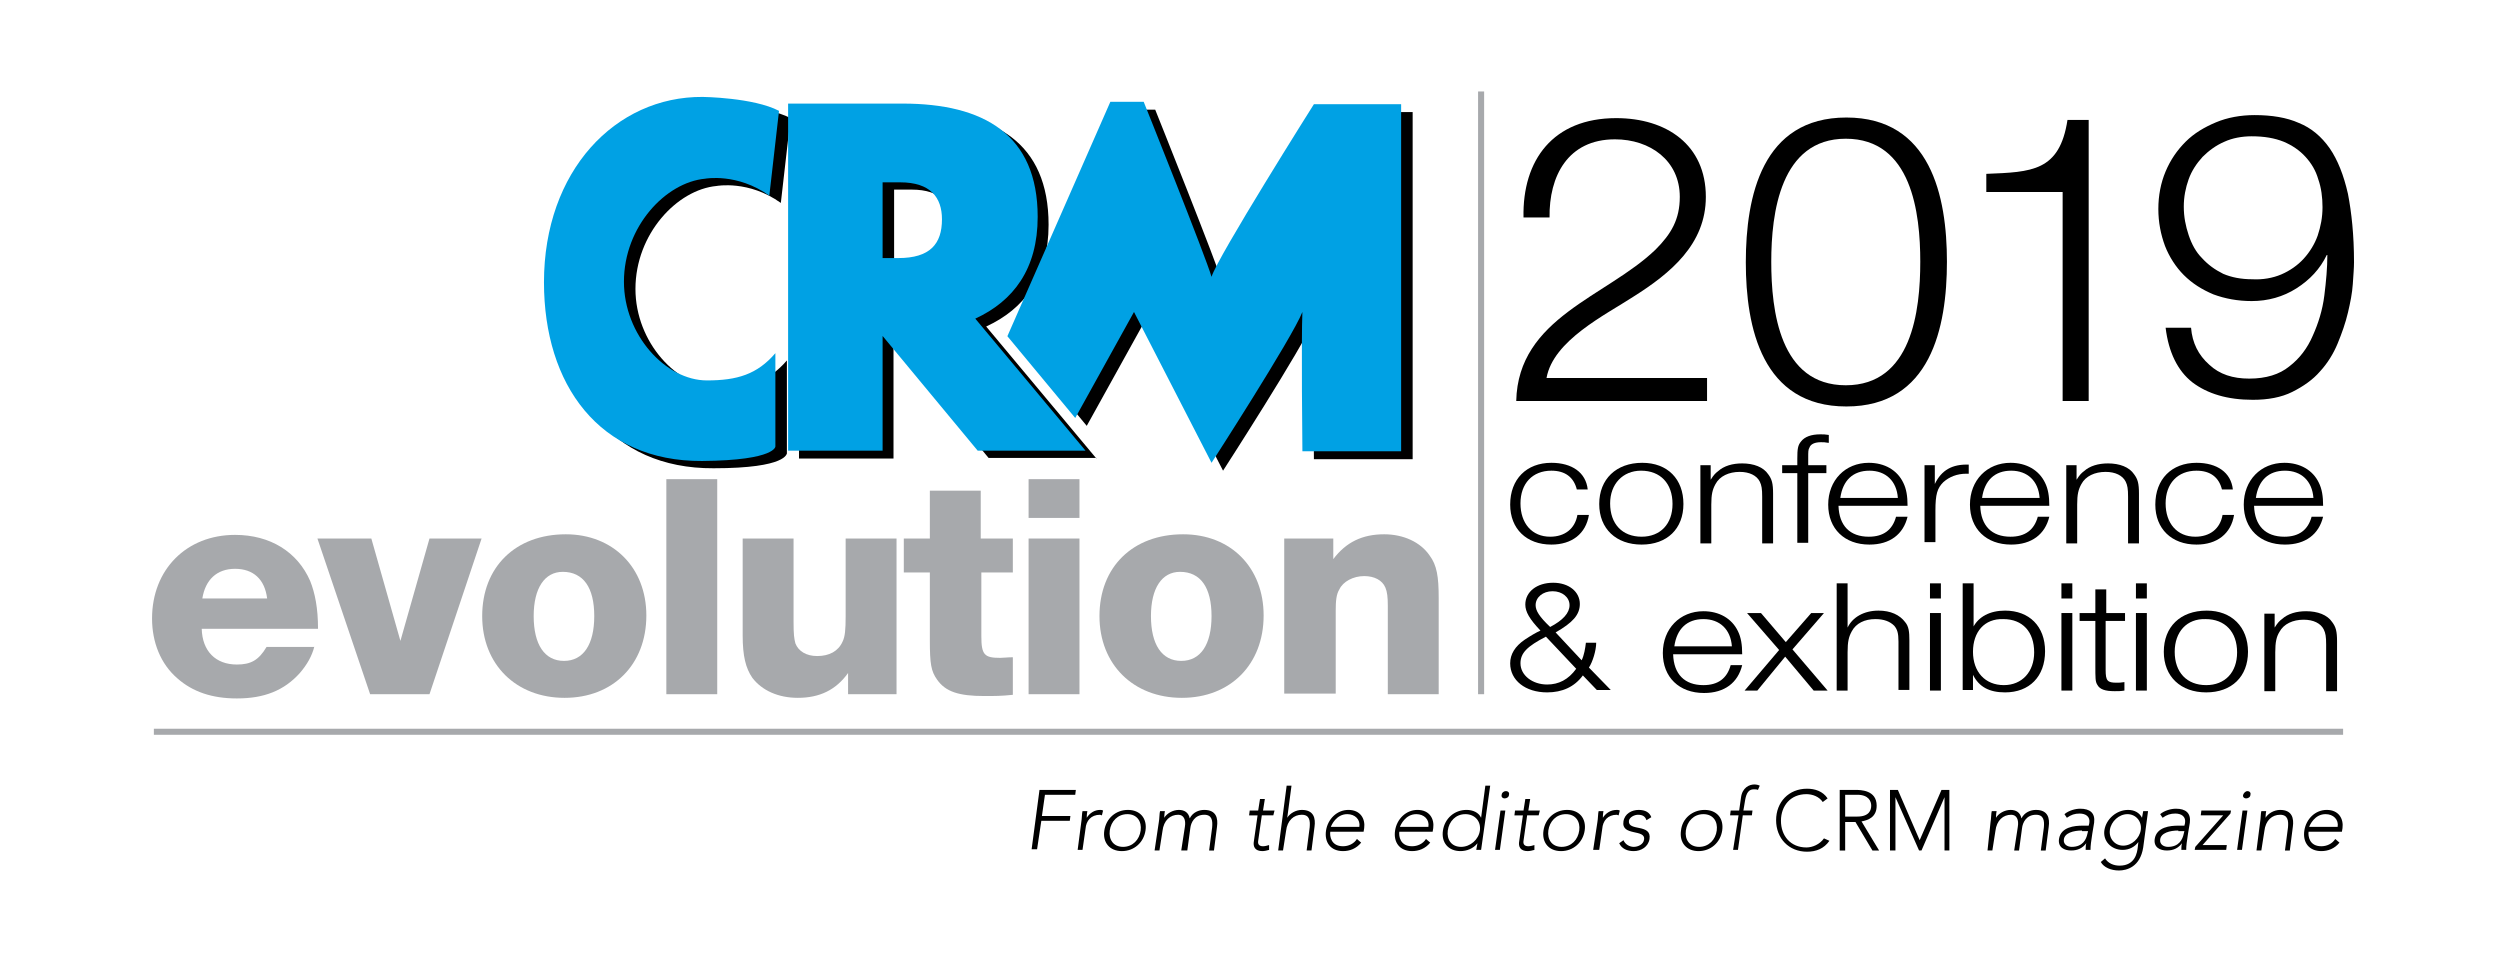 <?xml version="1.0" encoding="utf-8"?>
<!-- Generator: Adobe Illustrator 19.1.0, SVG Export Plug-In . SVG Version: 6.00 Build 0)  -->
<svg version="1.1" id="Layer_1" xmlns="http://www.w3.org/2000/svg" xmlns:xlink="http://www.w3.org/1999/xlink" x="0px" y="0px"
	 viewBox="0 0 412.7 160.7" style="enable-background:new 0 0 412.7 160.7;" xml:space="preserve">
<style type="text/css">
	.st0{fill:#00A1E4;}
	.st1{fill:#A7A9AC;}
	.st2{fill:none;stroke:#A7A9AC;}
</style>
<g>
	<path d="M117.8,77.3c-17,0.1-26.1-12.6-26.1-29.5c0-18.4,11.8-30.7,26.2-30.6c0,0,8.4,0.1,12.6,2.3l-1.6,14
		c-5.3-3.8-10.6-2.8-10.6-2.8c-6.5,0.6-13.4,7.9-13.4,17c0,8.8,6.9,16.3,13.7,16.3c5,0,8.3-1,11.3-4.5v15.4
		C129.8,74.8,130.1,77.3,117.8,77.3z"/>
	<path d="M157.4,37.4c0,4.1-2,6.4-7.2,6.4h-2.6V31.3h2.9C155.4,31.3,157.4,33.8,157.4,37.4z M181,75.7l-18.2-21.8
		c6.3-2.9,10.3-8.2,10.3-16.8c0-13.6-8.9-18.7-22.3-18.7h-18.9v57.3h15.6V56.3h-0.3l16,19.3H181z"/>
	<path d="M216.9,75.7c0,0-0.2-18.5,0-22.9c-1.7,4.3-15,24.9-15,24.9l-12.8-24.9l-9.7,17.5l-11.2-13.5l17-38.7h5.5
		c0,0,10.3,25.7,11.2,28.9c1-3.3,16.9-28.5,16.9-28.5h14.4v57.3H216.9z"/>
</g>
<g>
	<path class="st0" d="M115.9,76.1c-17,0.1-26.1-12.6-26.1-29.5c0-18.4,11.8-30.7,26.2-30.6c0,0,8.4,0.1,12.6,2.3l-1.6,14
		c-5.3-3.8-10.6-2.8-10.6-2.8c-6.5,0.6-13.4,7.9-13.4,17c0,8.8,6.9,16.3,13.7,16.3c5,0,8.3-1,11.3-4.5v15.4
		C128,73.6,128.3,76,115.9,76.1z"/>
	<path class="st0" d="M155.5,36.2c0,4.1-2,6.4-7.2,6.4h-2.6V30.1h2.9C153.6,30.1,155.5,32.6,155.5,36.2z M179.2,74.4L161,52.6
		c6.3-2.9,10.3-8.2,10.3-16.8c0-13.6-8.9-18.7-22.3-18.7h-18.9v57.3h15.6V55.1h-0.3l16,19.3H179.2z"/>
	<path class="st0" d="M215,74.4c0,0-0.2-18.5,0-22.9c-1.7,4.3-15,24.9-15,24.9l-12.8-24.9L177.5,69l-11.2-13.5l17-38.7h5.5
		c0,0,10.3,25.7,11.2,28.9c1-3.3,16.9-28.5,16.9-28.5h14.4v57.3H215z"/>
</g>
<g>
	<path class="st1" d="M51.9,106.7c-0.4,1.6-1.2,3-2.4,4.4c-2.6,2.9-5.9,4.2-10.4,4.2c-4.1,0-7.3-1.1-9.8-3.3c-2.8-2.4-4.2-6-4.2-9.9
		c0-8.1,5.7-13.8,13.7-13.8c5.8,0,10.3,2.8,12.4,7.6c0.8,2,1.3,4.5,1.3,7.9H33.3c0.1,3.7,2.3,5.9,5.8,5.9c2.3,0,3.6-0.7,4.9-2.9
		H51.9z M44.1,98.8c-0.4-3.2-2.3-4.9-5.3-4.9c-3,0-4.9,1.8-5.4,4.9H44.1z"/>
	<path class="st1" d="M70.9,114.6h-9.8l-8.7-25.7h8.9l4.8,16.9l4.8-16.9h8.6L70.9,114.6z"/>
	<path class="st1" d="M106.7,101.6c0,8.1-5.5,13.6-13.5,13.6c-8,0-13.6-5.5-13.6-13.5c0-8.1,5.5-13.5,13.8-13.5
		C101.2,88.2,106.7,93.7,106.7,101.6z M88.1,101.7c0,4.7,1.8,7.4,5,7.4c3.2,0,5-2.7,5-7.4c0-4.7-1.8-7.3-5.2-7.3
		C89.9,94.4,88.1,97.1,88.1,101.7z"/>
	<path class="st1" d="M118.5,114.6H110V79.1h8.4V114.6z"/>
	<path class="st1" d="M148.2,114.6H140v-3.5c-2,2.8-4.7,4.1-8.3,4.1c-3.2,0-5.9-1.2-7.5-3.3c-1.1-1.6-1.6-3.6-1.6-7v-16h8.4v13.7
		c0,2.2,0.1,2.8,0.3,3.6c0.5,1.3,1.8,2.1,3.6,2.1c2,0,3.5-0.8,4.2-2.4c0.4-0.8,0.5-2,0.5-4.1V88.9h8.4V114.6z"/>
	<path class="st1" d="M167.3,94.5H162V105c0,3.1,0.5,3.6,3.1,3.6c0.6,0,1.2-0.1,2.1-0.1v6.2c-1.9,0.2-3,0.2-4.7,0.2
		c-4.2,0-6.4-0.7-7.8-2.7c-1-1.4-1.2-2.6-1.2-6.5V94.5h-4.3v-5.6h4.3V81h8.4v7.9h5.3V94.5z"/>
	<path class="st1" d="M178.2,85.5h-8.4v-6.4h8.4V85.5z M178.2,114.6h-8.4V88.9h8.4V114.6z"/>
	<path class="st1" d="M208.6,101.6c0,8.1-5.5,13.6-13.5,13.6s-13.6-5.5-13.6-13.5c0-8.1,5.5-13.5,13.8-13.5
		C203.2,88.2,208.6,93.7,208.6,101.6z M190,101.7c0,4.7,1.8,7.4,5,7.4c3.2,0,5-2.7,5-7.4c0-4.7-1.8-7.3-5.2-7.3
		C191.8,94.4,190,97.1,190,101.7z"/>
	<path class="st1" d="M220.1,92.3c2.1-2.8,4.8-4.1,8.4-4.1c3.2,0,6,1.3,7.5,3.5c1.2,1.6,1.5,3.5,1.5,7v15.9h-8.4V100
		c0-1.4-0.1-2.3-0.4-3c-0.5-1.2-1.8-1.9-3.5-1.9c-1.8,0-3.5,0.9-4.1,2.2c-0.5,0.8-0.6,1.9-0.6,3.5v13.7H212V88.9h8.1V92.3z"/>
</g>
<g>
	<path d="M262.3,85c-0.5,3.1-2.8,4.9-6.2,4.9c-4.1,0-6.8-2.6-6.8-6.6c0-4.2,2.7-6.9,6.8-6.9c3.4,0,5.7,1.6,6,4.4h-1.8
		c-0.5-2-1.9-3.1-4.2-3.1c-3.1,0-5.1,2.1-5.1,5.4c0,3.3,1.9,5.5,4.9,5.5c2.4,0,4.1-1.3,4.5-3.6H262.3z"/>
	<path d="M277.9,83.2c0,4.1-2.7,6.7-6.9,6.7c-4.2,0-7-2.6-7-6.7c0-4.1,2.8-6.8,7.1-6.8C275.3,76.4,277.9,79.1,277.9,83.2z
		 M265.8,83.1c0,3.4,2,5.5,5.2,5.5c3.1,0,5.1-2.1,5.1-5.4c0-3.4-2-5.5-5.2-5.5C267.9,77.7,265.8,79.9,265.8,83.1z"/>
	<path d="M282.4,79.2c0.5-0.8,0.8-1.1,1.2-1.4c1-0.9,2.4-1.3,4-1.3c1.9,0,3.5,0.6,4.3,1.8c0.6,0.8,0.8,1.5,0.8,3.2v8.2h-1.8v-7.7
		c0-1.3-0.1-1.9-0.4-2.5c-0.5-1-1.7-1.6-3.3-1.6c-1.8,0-3.3,0.7-4,2c-0.5,0.9-0.7,1.7-0.7,3.4v6.4h-1.8V76.8h1.7V79.2z"/>
	<path d="M301.8,73.1c-0.5-0.1-0.8-0.1-1.2-0.1c-1,0-1.7,0.3-1.9,0.9c-0.2,0.3-0.2,0.7-0.2,1.6v1.3h3v1.3h-3v11.5h-1.8V78.1h-2.5
		v-1.3h2.5v-1.1c0-1.6,0.1-2.2,0.6-2.8c0.6-0.8,1.7-1.2,3.2-1.2c0.5,0,0.8,0,1.4,0.1V73.1z"/>
	<path d="M314.9,85.3c-0.7,2.9-2.9,4.6-6.3,4.6c-4.1,0-6.8-2.6-6.8-6.6c0-4,2.8-6.9,6.7-6.9c2.6,0,4.7,1.2,5.7,3.3
		c0.5,1,0.7,2.2,0.7,3.8h-11.4c0.1,3.3,1.9,5.1,5,5.1c2.4,0,3.9-1.1,4.5-3.3H314.9z M313.3,82.2c-0.2-2.8-2-4.5-4.7-4.5
		c-2.7,0-4.4,1.6-4.8,4.5H313.3z"/>
	<path d="M325.1,78.2h-0.5c-1.5,0-2.8,0.5-3.8,1.4c-1,1-1.3,2-1.3,4.7v5.2h-1.8V76.8h1.7v3.1c1.1-2.3,2.9-3.3,5.6-3.2V78.2z"/>
	<path d="M338.3,85.3c-0.7,2.9-2.9,4.6-6.3,4.6c-4.1,0-6.8-2.6-6.8-6.6c0-4,2.8-6.9,6.7-6.9c2.6,0,4.7,1.2,5.7,3.3
		c0.5,1,0.7,2.2,0.7,3.8h-11.4c0.1,3.3,1.9,5.1,5,5.1c2.4,0,3.9-1.1,4.5-3.3H338.3z M336.7,82.2c-0.2-2.8-2-4.5-4.7-4.5
		c-2.7,0-4.4,1.6-4.8,4.5H336.7z"/>
	<path d="M342.8,79.2c0.5-0.8,0.8-1.1,1.2-1.4c1-0.9,2.4-1.3,4-1.3c1.9,0,3.5,0.6,4.3,1.8c0.6,0.8,0.8,1.5,0.8,3.2v8.2h-1.8v-7.7
		c0-1.3-0.1-1.9-0.4-2.5c-0.5-1-1.7-1.6-3.3-1.6c-1.8,0-3.3,0.7-4,2c-0.5,0.9-0.7,1.7-0.7,3.4v6.4h-1.8V76.8h1.7V79.2z"/>
	<path d="M368.8,85c-0.5,3.1-2.8,4.9-6.2,4.9c-4.1,0-6.8-2.6-6.8-6.6c0-4.2,2.7-6.9,6.8-6.9c3.4,0,5.7,1.6,6,4.4h-1.8
		c-0.5-2-1.9-3.1-4.2-3.1c-3.1,0-5.1,2.1-5.1,5.4c0,3.3,1.9,5.5,4.9,5.5c2.4,0,4.1-1.3,4.5-3.6H368.8z"/>
	<path d="M383.5,85.3c-0.7,2.9-2.9,4.6-6.3,4.6c-4.1,0-6.8-2.6-6.8-6.6c0-4,2.8-6.9,6.7-6.9c2.6,0,4.7,1.2,5.7,3.3
		c0.5,1,0.7,2.2,0.7,3.8h-11.4c0.1,3.3,1.9,5.1,5,5.1c2.4,0,3.9-1.1,4.5-3.3H383.5z M381.9,82.2c-0.2-2.8-2-4.5-4.7-4.5
		c-2.7,0-4.4,1.6-4.8,4.5H381.9z"/>
	<path d="M263.5,106.1c0,1.3-0.6,3.2-1.2,4.1l3.6,3.7h-2.3l-2.3-2.4c-1.4,1.9-3.4,2.8-5.9,2.8c-3.6,0-6.1-2-6.1-4.8
		c0-1.5,0.8-2.8,2.4-3.9c0.9-0.6,1.9-1.2,2.6-1.5c-1.8-1.9-2.5-3.1-2.5-4.3c0-2.1,1.9-3.6,4.6-3.6c2.6,0,4.4,1.5,4.4,3.5
		c0,1.8-1.2,3.1-4,4.7l4.3,4.6c0.4-0.8,0.6-2,0.7-2.9H263.5z M255.2,105.1c-3.1,1.6-4.2,2.7-4.2,4.4c0,2,2,3.5,4.4,3.5
		c1.9,0,3.5-0.8,4.8-2.6L255.2,105.1z M259.1,99.9c0-1.3-1.2-2.3-2.8-2.3c-1.6,0-2.8,1-2.8,2.3c0,0.9,0.6,1.9,2.4,3.6
		C258,102.4,259.1,101.2,259.1,99.9z"/>
	<path d="M287.6,109.8c-0.7,2.9-2.9,4.6-6.3,4.6c-4.1,0-6.8-2.6-6.8-6.6c0-4,2.8-6.9,6.7-6.9c2.6,0,4.7,1.2,5.7,3.3
		c0.5,1,0.7,2.2,0.7,3.8h-11.4c0.1,3.3,1.9,5.1,5,5.1c2.4,0,3.9-1.1,4.5-3.3H287.6z M285.9,106.7c-0.2-2.8-2-4.5-4.7-4.5
		c-2.7,0-4.4,1.6-4.8,4.5H285.9z"/>
	<path d="M295.9,107.2l5.8,6.8h-2.3l-4.7-5.6l-4.6,5.6H288l5.7-6.7l-5.3-6.1h2.3l4.1,4.8l4.2-4.8h2.1L295.9,107.2z"/>
	<path d="M305,103.6c0.8-1.7,2.7-2.8,5.1-2.8c2,0,3.5,0.7,4.4,1.9c0.6,0.7,0.7,1.6,0.7,3v8.2h-1.8v-8c0-1.4-0.2-2-0.7-2.6
		c-0.7-0.7-1.7-1.1-3.1-1.1c-1.8,0-3.2,0.7-3.9,2c-0.5,0.9-0.7,1.7-0.7,3.5v6.3h-1.8V96.3h1.8V103.6z"/>
	<path d="M320.4,98.8h-1.8v-2.5h1.8V98.8z M320.4,114h-1.8v-12.8h1.8V114z"/>
	<path d="M325.7,103.6c0.9-1.8,2.8-2.8,5.3-2.8c4,0,6.6,2.6,6.6,6.7c0,4.2-2.6,6.8-6.6,6.8c-2.6,0-4.3-0.9-5.3-2.9v2.5h-1.7V96.3
		h1.8V103.6z M325.7,107.6c0,3.3,2,5.5,5.1,5.5c3,0,5-2.2,5-5.4c0-3.4-1.9-5.5-5.1-5.5C327.6,102.1,325.7,104.3,325.7,107.6z"/>
	<path d="M342.1,98.8h-1.8v-2.5h1.8V98.8z M342.1,114h-1.8v-12.8h1.8V114z"/>
	<path d="M350.7,102.5h-3.1v8.1c0,1.8,0.3,2.1,1.8,2.1c0.4,0,0.7,0,1.3-0.1v1.4c-0.6,0.1-1,0.1-1.6,0.1c-1.6,0-2.5-0.3-2.9-1.1
		c-0.3-0.5-0.3-1-0.3-3.2v-7.3h-2.6v-1.3h2.6v-3.9h1.8v3.9h3.1V102.5z"/>
	<path d="M354.4,98.8h-1.8v-2.5h1.8V98.8z M354.4,114h-1.8v-12.8h1.8V114z"/>
	<path d="M371.1,107.6c0,4.1-2.7,6.7-6.9,6.7c-4.2,0-7-2.6-7-6.7c0-4.1,2.7-6.8,7.1-6.8C368.4,100.8,371.1,103.5,371.1,107.6z
		 M359,107.6c0,3.4,2,5.5,5.2,5.5c3.1,0,5.1-2.1,5.1-5.4c0-3.4-2-5.5-5.2-5.5C361,102.1,359,104.3,359,107.6z"/>
	<path d="M375.5,103.6c0.5-0.8,0.8-1.1,1.2-1.4c1-0.9,2.4-1.3,4-1.3c1.9,0,3.5,0.6,4.3,1.8c0.6,0.8,0.8,1.5,0.8,3.2v8.2H384v-7.7
		c0-1.3-0.1-1.9-0.4-2.5c-0.5-1-1.7-1.6-3.3-1.6c-1.8,0-3.3,0.7-4,2c-0.5,0.8-0.7,1.7-0.7,3.4v6.4h-1.8v-12.8h1.7V103.6z"/>
</g>
<line class="st2" x1="244.5" y1="15.1" x2="244.5" y2="114.6"/>
<line class="st2" x1="25.4" y1="120.8" x2="386.8" y2="120.8"/>
<g>
	<path d="M171.6,130.4h6l-0.1,0.8h-5l-0.5,3.5h4.7l-0.1,0.8h-4.7l-0.7,4.7h-0.9L171.6,130.4z"/>
	<path d="M178.5,135.7c0.1-0.5,0.1-1.5,0.2-1.8h0.8c-0.1,0.5-0.1,1-0.1,1.1c0.5-0.8,1.3-1.3,2.2-1.3c0.2,0,0.3,0,0.5,0.1l-0.2,0.8
		c-0.1,0-0.2-0.1-0.3-0.1c-1.5,0-2.3,1-2.4,2.3l-0.5,3.5h-0.8L178.5,135.7z"/>
	<path d="M186.2,133.7c2,0,3.2,1.4,2.9,3.4c-0.3,2-1.9,3.4-3.9,3.4s-3.2-1.4-2.9-3.4C182.6,135.1,184.2,133.7,186.2,133.7z
		 M185.4,139.8c1.6,0,2.7-1.2,2.9-2.7c0.2-1.5-0.6-2.7-2.2-2.7c-1.6,0-2.7,1.2-2.9,2.7C183,138.6,183.8,139.8,185.4,139.8z"/>
	<path d="M191.3,135.7c0.1-0.5,0.1-1.5,0.2-1.8h0.8c-0.1,0.5-0.1,1-0.1,1.1h0c0.4-0.7,1.4-1.3,2.4-1.3c0.9,0,1.6,0.4,1.8,1.4
		c0.5-1,1.5-1.4,2.4-1.4c2,0,2.3,1.4,2.1,2.8l-0.5,3.9h-0.8l0.5-3.8c0.1-1.1,0-2.1-1.3-2.1c-1.6,0-2.2,1.3-2.3,2.2l-0.5,3.7H195
		l0.6-3.9c0.2-1.2-0.2-2-1.1-2c-1.3,0-2.4,0.9-2.6,2.7l-0.5,3.2h-0.8L191.3,135.7z"/>
	<path d="M210.2,134.6h-1.9l-0.6,4.2c-0.1,0.6,0.2,0.9,0.8,0.9c0.3,0,0.7-0.1,1-0.2l0,0.8c-0.3,0.1-0.8,0.2-1.1,0.2
		c-1.2,0-1.6-0.7-1.4-1.7l0.6-4.2h-1.4l0.1-0.8h1.4l0.3-1.9h0.8l-0.3,1.9h1.9L210.2,134.6z"/>
	<path d="M212.4,129.7h0.8l-0.7,5.3h0c0.4-0.7,1.4-1.3,2.4-1.3c2,0,2.3,1.4,2.1,2.8l-0.5,3.9h-0.8l0.5-3.8c0.1-1.1,0-2.1-1.3-2.1
		c-1.3,0-2.4,0.9-2.6,2.7l-0.5,3.2h-0.8L212.4,129.7z"/>
	<path d="M224.7,139.1c-0.8,1-1.9,1.4-3,1.4c-2,0-3.1-1.4-2.8-3.4c0.3-1.9,1.8-3.4,3.7-3.4c2,0,2.8,1.5,2.6,3l-0.1,0.6h-5.5
		c-0.1,0.7,0.1,2.4,2.1,2.4c0.9,0,1.8-0.4,2.3-1.2L224.7,139.1z M224.4,136.5c0.2-1.2-0.7-2.1-2-2.1c-1.8,0-2.6,1.8-2.7,2.1H224.4z"
		/>
	<path d="M236.1,139.1c-0.8,1-1.9,1.4-3,1.4c-2,0-3.1-1.4-2.8-3.4c0.3-1.9,1.8-3.4,3.7-3.4c2,0,2.8,1.5,2.6,3l-0.1,0.6h-5.5
		c-0.1,0.7,0.1,2.4,2.1,2.4c0.9,0,1.8-0.4,2.3-1.2L236.1,139.1z M235.8,136.5c0.2-1.2-0.7-2.1-2-2.1c-1.8,0-2.6,1.8-2.7,2.1H235.8z"
		/>
	<path d="M243.9,139.2L243.9,139.2c-0.7,0.9-1.8,1.3-2.8,1.3c-2,0-3.2-1.4-2.9-3.4c0.3-2,1.9-3.4,3.9-3.4c1,0,2,0.4,2.4,1.3h0
		l0.7-5.3h0.8l-1.5,10.6h-0.8L243.9,139.2z M241.9,134.4c-1.6,0-2.7,1.2-2.9,2.7c-0.2,1.5,0.6,2.7,2.2,2.7c1.5,0,2.9-1.2,3.1-2.7
		C244.5,135.6,243.5,134.4,241.9,134.4z"/>
	<path d="M247.7,133.8h0.8l-0.9,6.5h-0.8L247.7,133.8z M248.6,130.6c0.4,0,0.6,0.3,0.5,0.6c0,0.4-0.4,0.6-0.7,0.6
		c-0.4,0-0.6-0.3-0.5-0.6C247.9,130.9,248.2,130.6,248.6,130.6z"/>
	<path d="M254,134.6h-1.9l-0.6,4.2c-0.1,0.6,0.2,0.9,0.8,0.9c0.3,0,0.7-0.1,1-0.2l0,0.8c-0.3,0.1-0.8,0.2-1.1,0.2
		c-1.2,0-1.6-0.7-1.4-1.7l0.6-4.2h-1.4l0.1-0.8h1.4l0.3-1.9h0.8l-0.3,1.9h1.9L254,134.6z"/>
	<path d="M258.7,133.7c2,0,3.2,1.4,2.9,3.4c-0.3,2-1.9,3.4-3.9,3.4c-2,0-3.2-1.4-2.9-3.4C255.1,135.1,256.7,133.7,258.7,133.7z
		 M257.8,139.8c1.6,0,2.7-1.2,2.9-2.7c0.2-1.5-0.6-2.7-2.2-2.7c-1.6,0-2.7,1.2-2.9,2.7C255.4,138.6,256.2,139.8,257.8,139.8z"/>
	<path d="M263.7,135.7c0.1-0.5,0.1-1.5,0.2-1.8h0.8c-0.1,0.5-0.1,1-0.1,1.1c0.5-0.8,1.3-1.3,2.3-1.3c0.2,0,0.3,0,0.5,0.1l-0.2,0.8
		c-0.1,0-0.2-0.1-0.3-0.1c-1.5,0-2.3,1-2.4,2.3l-0.5,3.5H263L263.7,135.7z"/>
	<path d="M268,138.7c0.3,0.7,1,1.1,1.7,1.1c0.7,0,1.6-0.4,1.7-1.2c0.3-1.8-3.8-0.5-3.4-3c0.2-1.3,1.4-1.9,2.5-1.9
		c1.1,0,1.8,0.4,2.1,1.2l-0.8,0.5c-0.2-0.6-0.6-0.9-1.4-0.9c-0.6,0-1.4,0.4-1.5,1c-0.2,1.8,3.8,0.4,3.4,3c-0.2,1.3-1.4,2-2.6,2
		c-1.1,0-2-0.4-2.4-1.3L268,138.7z"/>
	<path d="M281.4,133.7c2,0,3.2,1.4,2.9,3.4c-0.3,2-1.9,3.4-3.9,3.4c-2,0-3.2-1.4-2.9-3.4C277.7,135.1,279.4,133.7,281.4,133.7z
		 M280.5,139.8c1.6,0,2.7-1.2,2.9-2.7c0.2-1.5-0.6-2.7-2.2-2.7c-1.6,0-2.7,1.2-2.9,2.7C278.1,138.6,278.9,139.8,280.5,139.8z"/>
	<path d="M287,134.6h-1.4l0.1-0.8h1.4l0.3-2.1c0.2-1.7,1.4-2.2,2.2-2.2c0.4,0,0.7,0.1,0.9,0.2l-0.3,0.7c-0.2-0.1-0.4-0.1-0.7-0.1
		c-0.8,0-1.2,0.6-1.4,1.7l-0.3,1.8h1.5l-0.1,0.8h-1.5l-0.8,5.7h-0.8L287,134.6z"/>
	<path d="M302,138.8c-0.9,1.3-2.2,1.8-3.7,1.8c-3,0-5.1-2.2-5.1-5.2c0-3,2.1-5.2,5.1-5.2c1.3,0,2.6,0.4,3.4,1.6l-0.8,0.6
		c-0.6-0.9-1.7-1.3-2.7-1.3c-2.6,0-4.2,1.9-4.2,4.4c0,2.5,1.6,4.4,4.2,4.4c1,0,2.2-0.5,2.9-1.5L302,138.8z"/>
	<path d="M303.7,130.4h2.6c0.8,0,3.5,0,3.5,2.6c0,1.9-1.4,2.4-2.5,2.6l2.9,4.8h-1.1l-2.8-4.7h-1.7v4.7h-0.9V130.4z M304.6,134.8h2
		c2,0,2.3-1.1,2.3-1.8c0-0.7-0.4-1.8-2.3-1.8h-2V134.8z"/>
	<path d="M311.9,130.4h1.4l3.6,8.3l3.6-8.3h1.3v10H321v-8.8h0l-3.8,8.8h-0.4l-3.9-8.8h0v8.8h-0.9V130.4z"/>
	<path d="M328.6,135.7c0.1-0.5,0.1-1.5,0.2-1.8h0.8c-0.1,0.5-0.1,1-0.1,1.1h0c0.4-0.7,1.4-1.3,2.4-1.3c0.9,0,1.6,0.4,1.8,1.4
		c0.5-1,1.5-1.4,2.4-1.4c2,0,2.3,1.4,2.1,2.8l-0.5,3.9h-0.8l0.5-3.8c0.1-1.1,0-2.1-1.3-2.1c-1.6,0-2.2,1.3-2.3,2.2l-0.5,3.7h-0.8
		l0.6-3.9c0.2-1.2-0.2-2-1.1-2c-1.3,0-2.4,0.9-2.6,2.7l-0.5,3.2h-0.8L328.6,135.7z"/>
	<path d="M345.4,137.6c-0.2,1.3-0.3,2-0.3,2.7h-0.8c0-0.3,0-0.7,0.1-1.1h0c-0.6,0.8-1.4,1.2-2.5,1.2c-1.1,0-2.2-0.5-2-1.9
		c0.3-2,2.6-2.2,3.9-2.2h1l0.1-0.4c0.2-1.1-0.6-1.6-1.6-1.6c-0.8,0-1.4,0.2-2.1,0.7l-0.4-0.6c0.7-0.6,1.8-0.9,2.6-0.9
		c1.6,0,2.5,0.7,2.3,2.3L345.4,137.6z M343.7,137.1c-1.4,0-2.9,0.4-3,1.5c-0.1,0.8,0.6,1.2,1.3,1.2c1.8,0,2.4-1.2,2.6-2.2l0.1-0.4
		H343.7z"/>
	<path d="M353.8,139.9c-0.5,3.2-2.7,3.8-4,3.8c-1.3,0-2.5-0.5-3-1.4l0.7-0.6c0.5,0.8,1.4,1.2,2.4,1.2c2.6,0,2.9-2.2,3-3l0.1-0.9h0
		c-0.6,0.8-1.5,1.3-2.6,1.3c-1.9,0-3.3-1.5-3-3.3c0.3-1.8,2-3.3,3.9-3.3c1.1,0,1.9,0.5,2.3,1.3h0l0.2-1.1h0.8L353.8,139.9z
		 M351.2,134.4c-1.4,0-2.7,1.2-2.9,2.6c-0.2,1.4,0.8,2.6,2.2,2.6c1.4,0,2.7-1.2,2.9-2.6C353.6,135.6,352.6,134.4,351.2,134.4z"/>
	<path d="M361.2,137.6c-0.2,1.3-0.3,2-0.3,2.7h-0.8c0-0.3,0-0.7,0.1-1.1h0c-0.6,0.8-1.4,1.2-2.5,1.2c-1.1,0-2.2-0.5-2-1.9
		c0.3-2,2.6-2.2,3.9-2.2h1l0.1-0.4c0.2-1.1-0.6-1.6-1.6-1.6c-0.8,0-1.4,0.2-2.1,0.7l-0.4-0.6c0.7-0.6,1.8-0.9,2.6-0.9
		c1.6,0,2.5,0.7,2.3,2.3L361.2,137.6z M359.6,137.1c-1.4,0-2.9,0.4-3,1.5c-0.1,0.8,0.6,1.2,1.3,1.2c1.8,0,2.4-1.2,2.6-2.2l0.1-0.4
		H359.6z"/>
	<path d="M362.4,139.8l4.6-5.2h-3.7l0.1-0.8h4.9l-0.1,0.5l-4.6,5.2h4l-0.1,0.8h-5.2L362.4,139.8z"/>
	<path d="M370.2,133.8h0.8l-0.9,6.5h-0.8L370.2,133.8z M371,130.6c0.4,0,0.6,0.3,0.5,0.6c0,0.4-0.4,0.6-0.7,0.6
		c-0.4,0-0.6-0.3-0.5-0.6C370.4,130.9,370.7,130.6,371,130.6z"/>
	<path d="M373.1,135.7c0.1-0.5,0.1-1.5,0.2-1.8h0.8c-0.1,0.5-0.1,1-0.1,1.1h0c0.4-0.7,1.4-1.3,2.4-1.3c2,0,2.3,1.4,2.1,2.8l-0.5,3.9
		h-0.8l0.5-3.8c0.1-1.1,0-2.1-1.3-2.1c-1.3,0-2.4,0.9-2.6,2.7l-0.5,3.2h-0.8L373.1,135.7z"/>
	<path d="M386.2,139.1c-0.8,1-1.9,1.4-3,1.4c-2,0-3.1-1.4-2.8-3.4c0.3-1.9,1.8-3.4,3.7-3.4c2,0,2.8,1.5,2.6,3l-0.1,0.6h-5.5
		c-0.1,0.7,0.1,2.4,2.1,2.4c0.9,0,1.8-0.4,2.3-1.2L386.2,139.1z M385.9,136.5c0.2-1.2-0.7-2.1-2-2.1c-1.8,0-2.6,1.8-2.7,2.1H385.9z"
		/>
</g>
<g>
	<path d="M281.7,66.2h-31.4c0.3-13.8,14.9-17.2,23-25c2.6-2.6,4-5,4-8.7c0-6-4.9-9.5-10.7-9.5c-7.8,0-10.9,6.1-10.8,12.9h-4.3
		c-0.2-9.5,4.9-16.4,15.3-16.4c8.3,0,14.8,4.4,14.8,13c0,7.8-5.8,12.6-12,16.5c-4.6,3-13.2,7.2-14.3,13.4h26.5V66.2z"/>
	<path d="M321.4,43.2c0,10.9-2.7,23.9-16.6,23.9c-13.9,0-16.6-13-16.6-23.8c0-10.9,2.7-23.9,16.6-23.9
		C318.7,19.4,321.4,32.4,321.4,43.2z M292.4,43.2c0,8.1,1.4,20.4,12.3,20.4c10.9,0,12.3-12.3,12.3-20.4c0-8-1.4-20.3-12.3-20.3
		C293.9,22.9,292.4,35.2,292.4,43.2z"/>
	<path d="M327.9,28.7c7.5-0.3,12.1-0.4,13.4-8.9h3.5v46.4h-4.3V31.7h-12.6V28.7z"/>
</g>
<g>
	<path d="M364.7,60.2c1.7,1.6,3.9,2.3,6.6,2.3c2.8,0,5-0.7,6.6-2c1.7-1.3,3-3,3.9-5.1c0.9-2,1.6-4.2,1.9-6.6
		c0.3-2.4,0.5-4.6,0.5-6.7h-0.1c-1.1,2.3-2.8,4.1-5,5.5c-2.2,1.4-4.7,2.1-7.4,2.1c-2.3,0-4.4-0.4-6.3-1.1c-1.9-0.8-3.5-1.8-4.9-3.2
		c-1.3-1.3-2.4-3-3.1-4.8c-0.7-1.9-1.1-3.9-1.1-6.1s0.4-4.3,1.2-6.2c0.8-1.9,1.9-3.5,3.3-4.9c1.4-1.4,3.1-2.4,5-3.2
		c1.9-0.8,4.1-1.2,6.4-1.2c2.8,0,5.3,0.4,7.3,1.3c2,0.8,3.7,2.2,5.1,4.2c1.3,1.9,2.3,4.4,3,7.5c0.6,3.1,1,6.8,1,11.3
		c0,0.9-0.1,2.1-0.2,3.6c-0.1,1.5-0.4,3-0.8,4.7c-0.4,1.7-1,3.4-1.7,5.1c-0.7,1.7-1.7,3.3-2.9,4.6c-1.2,1.4-2.8,2.5-4.6,3.4
		c-1.8,0.9-4,1.3-6.5,1.3c-4.2,0-7.5-1-10-2.9c-2.4-1.9-3.9-4.9-4.4-9h4.2C361.9,56.6,362.9,58.6,364.7,60.2z M376.6,45.3
		c1.4-0.6,2.7-1.5,3.7-2.6c1-1.1,1.8-2.4,2.3-3.8c0.5-1.5,0.8-3,0.8-4.7c0-1.6-0.2-3.2-0.7-4.6c-0.4-1.4-1.1-2.6-2.1-3.7
		c-1-1.1-2.2-1.9-3.6-2.5c-1.5-0.6-3.2-0.9-5.3-0.9c-1.6,0-3.2,0.3-4.5,0.9c-1.4,0.6-2.6,1.5-3.6,2.5c-1,1.1-1.8,2.3-2.3,3.7
		s-0.8,2.9-0.8,4.5c0,1.7,0.3,3.2,0.8,4.7c0.5,1.5,1.2,2.8,2.2,3.8c1,1.1,2.1,1.9,3.5,2.6c1.4,0.6,3,0.9,4.8,0.9
		C373.5,46.2,375.2,45.9,376.6,45.3z"/>
</g>
</svg>
